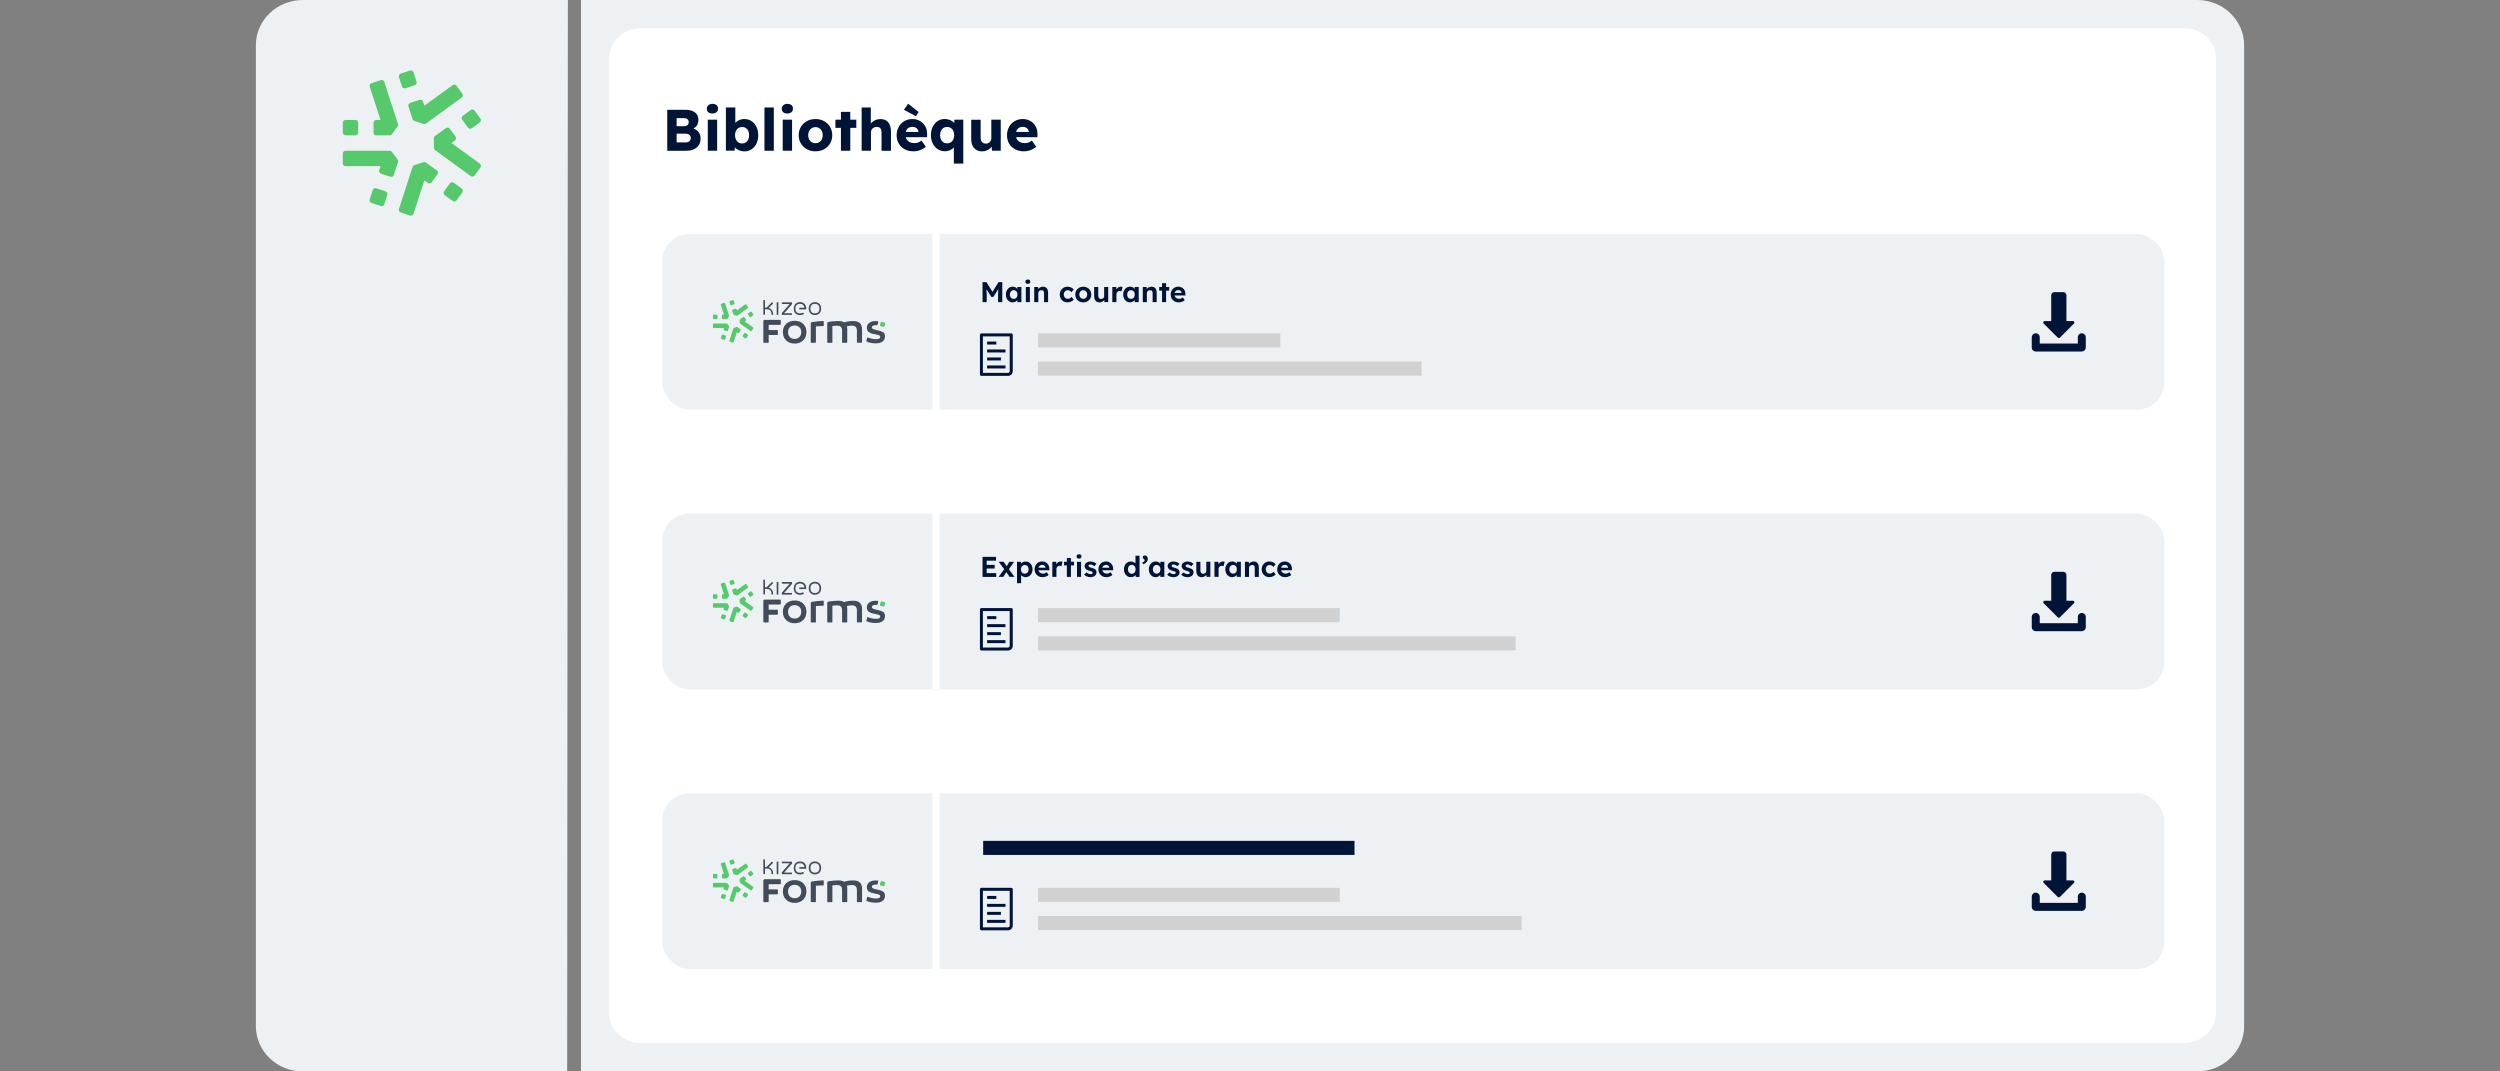 <?xml version="1.0" encoding="UTF-8"?>
<svg id="Calque_1" data-name="Calque 1" xmlns="http://www.w3.org/2000/svg" viewBox="0 0 700 300">
  <rect x="0" y="0" width="700" height="300" fill="#808080" stroke="none"/>
  <defs>
    <style>
      .cls-1 {
        fill: #55c96b;
      }

      .cls-2 {
        fill: #001438;
      }

      .cls-3 {
        fill: #fff;
      }

      .cls-4 {
        fill: #eef1f4;
      }

      .cls-5 {
        fill: #414b5a;
      }

      .cls-6 {
        fill: #d1d1d1;
      }

      .cls-7 {
        fill: none;
        stroke: #fff;
        stroke-miterlimit: 10;
        stroke-width: 2px;
      }
    </style>
  </defs>
  <path class="cls-4" d="M158.81,300h-73.99c-7.31,0-13.18-5.68-13.18-12.7V12.7c0-7.02,5.87-12.7,13.18-12.7h74.18"/>
  <path class="cls-4" d="M162.68,0h452.5c7.31,0,13.18,5.68,13.18,12.7v274.6c0,7.02-5.87,12.7-13.18,12.7H162.68V0Z"/>
  <path class="cls-3" d="M170.57,16.36c0-4.71,3.94-8.47,8.85-8.47h432.2c4.91,0,8.85,3.75,8.85,8.47v267.19c0,4.71-3.94,8.47-8.85,8.47H179.42c-4.91,0-8.85-3.75-8.85-8.47V16.36Z"/>
  <g>
    <path class="cls-1" d="M112.8,20.08h2.75c.43,0,.77.35.77.77v2.76c0,.43-.35.78-.78.78h-2.75c-.43,0-.77-.35-.77-.77v-2.76c0-.43.35-.78.78-.78Z" transform="translate(-1.28 36.43) rotate(-18.03)"/>
    <path class="cls-1" d="M109.12,37.9h-3.77c-.43,0-.77-.35-.77-.77v-2.76c0-.43.35-.77.77-.77h1.2l-3.03-9.34c-.13-.41.09-.84.5-.98l2.62-.85c.41-.13.84.09.97.5l3.82,11.78c.08.24.04.49-.11.69l-1.58,2.18c-.15.2-.38.32-.63.32h0Z"/>
    <path class="cls-1" d="M96.75,33.59h2.76c.43,0,.77.35.77.77v2.76c0,.43-.35.77-.77.77h-2.76c-.43,0-.77-.35-.77-.77v-2.76c0-.43.35-.77.77-.77Z"/>
    <path class="cls-1" d="M109.3,49.49l-2.62-.85c-.41-.13-.63-.57-.5-.98l.37-1.15h-9.8c-.43,0-.77-.35-.77-.77v-2.76c0-.43.35-.77.77-.77h12.36c.25,0,.48.12.63.32l1.58,2.18c.15.2.19.46.11.69l-1.16,3.59c-.13.41-.57.63-.97.5h0Z"/>
    <path class="cls-1" d="M104.61,53.05h2.76c.43,0,.77.35.77.77v2.75c0,.43-.35.78-.78.78h-2.76c-.43,0-.77-.35-.77-.77v-2.75c0-.43.35-.78.78-.78Z" transform="translate(20.78 138.99) rotate(-72.03)"/>
    <path class="cls-1" d="M114.82,60.34l-2.62-.85c-.41-.13-.63-.57-.5-.98l3.82-11.78c.08-.24.26-.42.5-.5l2.56-.83c.23-.08.49-.04.69.11l3.05,2.22c.35.25.42.74.17,1.08l-1.62,2.23c-.25.35-.73.42-1.08.17l-.97-.71-3.03,9.34c-.13.41-.57.63-.97.5h0Z"/>
    <path class="cls-1" d="M124.35,53.57l1.62-2.23c.25-.35.73-.42,1.08-.17l2.23,1.62c.35.25.42.74.17,1.08l-1.62,2.23c-.25.35-.73.42-1.08.17l-2.23-1.62c-.35-.25-.42-.74-.17-1.08Z"/>
    <path class="cls-1" d="M118.58,34.7l-2.56-.83c-.23-.08-.42-.26-.5-.5l-1.16-3.59c-.13-.41.09-.84.5-.98l2.62-.85c.41-.13.84.09.97.5l.37,1.15,7.93-5.77c.35-.25.83-.18,1.08.17l1.62,2.23c.25.35.17.83-.17,1.08l-10,7.28c-.2.15-.46.19-.69.11h0Z"/>
    <path class="cls-1" d="M131.81,49.31l-10-7.28c-.2-.15-.32-.38-.32-.63v-2.69c0-.25.12-.48.32-.63l3.05-2.22c.35-.25.83-.18,1.08.17l1.62,2.23c.25.35.17.83-.17,1.08l-.97.71,7.93,5.77c.35.25.42.74.17,1.08l-1.62,2.23c-.25.35-.73.42-1.08.17h0Z"/>
    <path class="cls-1" d="M129.58,32.42l2.23-1.62c.35-.25.83-.17,1.08.17l1.62,2.23c.25.35.17.83-.17,1.08l-2.23,1.62c-.35.25-.83.17-1.08-.17l-1.62-2.23c-.25-.35-.17-.83.17-1.08Z"/>
  </g>
  <g>
    <path class="cls-2" d="M186.83,42.21v-11.47h5.06c.79,0,1.45.11,2,.34.55.22.96.55,1.24.97.28.42.42.93.42,1.52,0,.66-.16,1.21-.48,1.65-.32.45-.79.75-1.4.9l-.03-.31c.51.11.96.3,1.34.57.38.27.67.61.88,1.01.21.4.31.85.31,1.35,0,.58-.1,1.08-.29,1.52-.2.43-.48.79-.85,1.09s-.81.51-1.3.66c-.5.14-1.05.21-1.65.21h-5.23ZM189.45,35.34h2.05c.28,0,.53-.05.73-.14.2-.09.35-.22.46-.39.1-.17.16-.37.16-.61,0-.35-.12-.62-.36-.83s-.6-.3-1.08-.3h-1.95v2.28ZM189.45,39.88h2.51c.31,0,.57-.05.78-.15.21-.1.38-.24.5-.43.12-.19.18-.42.18-.7,0-.25-.06-.46-.19-.64-.13-.17-.3-.31-.53-.4-.23-.09-.5-.14-.82-.14h-2.42v2.46Z"/>
    <path class="cls-2" d="M199.49,31.79c-.49,0-.88-.12-1.16-.35-.28-.23-.42-.57-.42-1.01,0-.39.14-.72.43-.97.28-.25.67-.38,1.15-.38s.87.12,1.15.35c.27.23.41.56.41.99s-.14.73-.42.98c-.28.25-.66.38-1.14.38ZM198.18,42.21v-8.7h2.62v8.7h-2.62Z"/>
    <path class="cls-2" d="M208.48,42.39c-.39,0-.77-.05-1.13-.16s-.69-.26-.97-.44c-.29-.19-.53-.4-.72-.65-.19-.25-.32-.5-.39-.76l.57-.2-.15,2.01h-2.44v-12.11h2.64v5.5l-.54-.2c.07-.28.19-.55.38-.79.19-.25.42-.46.7-.66.28-.19.6-.34.93-.45.34-.11.69-.16,1.05-.16.75,0,1.42.19,2.01.58.58.39,1.05.92,1.38,1.61.34.68.51,1.46.51,2.33s-.17,1.67-.5,2.35c-.33.68-.79,1.22-1.37,1.61-.58.39-1.23.58-1.97.58ZM207.8,40.17c.39,0,.74-.1,1.03-.29.29-.2.52-.47.68-.81.16-.34.24-.75.24-1.22s-.08-.86-.24-1.21c-.16-.35-.39-.62-.68-.8-.29-.19-.64-.28-1.03-.28s-.75.09-1.05.28c-.29.19-.52.45-.69.8-.16.35-.25.75-.25,1.21s.08.88.25,1.22c.16.34.39.61.69.81.29.2.64.29,1.05.29Z"/>
    <path class="cls-2" d="M214.05,42.21v-12.12h2.62v12.12h-2.62Z"/>
    <path class="cls-2" d="M220.47,31.79c-.49,0-.88-.12-1.16-.35-.28-.23-.42-.57-.42-1.01,0-.39.14-.72.43-.97.28-.25.67-.38,1.15-.38s.87.12,1.15.35c.27.23.41.56.41.99s-.14.73-.42.98c-.28.25-.66.38-1.14.38ZM219.16,42.21v-8.7h2.62v8.7h-2.62Z"/>
    <path class="cls-2" d="M228.34,42.37c-.91,0-1.71-.2-2.42-.59-.7-.39-1.26-.93-1.67-1.6-.41-.68-.61-1.45-.61-2.33s.2-1.65.61-2.33c.41-.68.97-1.21,1.67-1.6.7-.39,1.51-.59,2.42-.59s1.71.2,2.42.59c.7.39,1.26.93,1.66,1.6.4.68.61,1.45.61,2.33s-.2,1.65-.61,2.33c-.4.68-.96,1.21-1.66,1.6s-1.51.59-2.42.59ZM228.34,40.11c.39,0,.74-.1,1.05-.29.31-.2.55-.46.72-.8.17-.34.26-.73.25-1.16.01-.44-.07-.83-.25-1.17-.17-.34-.42-.61-.72-.81-.31-.2-.66-.29-1.05-.29s-.75.1-1.06.29c-.31.2-.55.47-.73.81-.17.34-.26.73-.25,1.17-.01.44.07.82.25,1.16.17.34.42.61.73.8s.66.29,1.06.29Z"/>
    <path class="cls-2" d="M233.92,35.8v-2.29h5.85v2.29h-5.85ZM235.46,42.21v-10.89h2.62v10.89h-2.62Z"/>
    <path class="cls-2" d="M241.26,42.21v-12.12h2.57v5.19l-.52.2c.12-.39.34-.75.65-1.07.31-.32.69-.58,1.12-.78.44-.2.9-.29,1.38-.29.66,0,1.21.13,1.65.4.45.27.79.67,1.02,1.2.23.53.34,1.18.34,1.94v5.34h-2.64v-5.13c0-.35-.05-.64-.15-.87s-.25-.4-.45-.52c-.2-.12-.45-.17-.75-.16-.23,0-.44.04-.64.11s-.37.17-.51.31c-.14.14-.25.29-.34.47-.08.17-.12.37-.12.57v5.21h-2.62Z"/>
    <path class="cls-2" d="M255.81,42.37c-.96,0-1.8-.19-2.51-.58-.71-.39-1.26-.92-1.65-1.59-.39-.67-.59-1.44-.59-2.3,0-.67.11-1.28.33-1.83.22-.56.52-1.04.92-1.45s.86-.73,1.4-.95c.54-.22,1.13-.34,1.78-.34s1.17.11,1.68.33c.51.22.95.52,1.32.92.37.39.66.86.85,1.39.2.54.28,1.12.26,1.75l-.02.7h-6.93l-.38-1.47h5.18l-.28.31v-.33c-.02-.27-.11-.52-.25-.73-.15-.21-.34-.38-.58-.5s-.51-.18-.82-.18c-.43,0-.79.08-1.09.25-.3.17-.53.42-.68.74-.15.32-.23.72-.23,1.19s.1.9.3,1.25c.2.35.5.63.88.83.39.2.85.29,1.38.29.37,0,.7-.05.99-.16.29-.11.6-.29.94-.56l1.23,1.74c-.34.29-.7.54-1.08.72-.38.19-.77.33-1.17.42-.4.09-.79.14-1.19.14ZM256.45,32.54l-3.36-1.8,1.2-1.7,2.93,2.33-.77,1.18Z"/>
    <path class="cls-2" d="M267.08,45.81v-5.7l.57.13c-.04.27-.16.54-.34.79-.19.26-.42.48-.7.68s-.59.35-.94.47c-.35.11-.71.17-1.08.17-.76,0-1.44-.19-2.03-.58-.59-.39-1.05-.92-1.39-1.6-.34-.68-.51-1.45-.51-2.33s.17-1.67.5-2.34c.33-.68.79-1.21,1.38-1.6.58-.39,1.24-.58,1.97-.58.41,0,.81.06,1.18.18.37.12.7.28,1,.48.29.2.53.42.72.68s.29.53.31.81l-.59.1.1-2.06h2.49v12.3h-2.64ZM265.18,40.14c.4,0,.75-.09,1.05-.28s.52-.45.69-.79c.16-.34.25-.75.25-1.22s-.08-.88-.25-1.22c-.16-.34-.39-.61-.69-.8-.29-.19-.64-.29-1.05-.29s-.74.1-1.03.29c-.29.19-.52.46-.68.81-.16.35-.24.75-.24,1.21s.08.88.24,1.22c.16.34.39.61.68.79.29.19.64.28,1.03.28Z"/>
    <path class="cls-2" d="M275.01,42.39c-.64,0-1.19-.14-1.65-.42-.45-.28-.8-.68-1.05-1.2-.25-.52-.37-1.15-.37-1.88v-5.37h2.64v5.01c0,.35.05.65.16.9.11.25.27.45.49.58.22.14.48.2.79.2.23,0,.44-.04.63-.11.19-.08.35-.18.49-.32.14-.14.24-.29.32-.48.08-.18.11-.38.11-.6v-5.19h2.64v8.7h-2.47l-.11-1.79.49-.2c-.13.42-.35.78-.66,1.11-.31.32-.67.58-1.1.77-.43.19-.88.29-1.36.29Z"/>
    <path class="cls-2" d="M286.71,42.37c-.96,0-1.8-.19-2.51-.58-.71-.39-1.26-.92-1.65-1.59-.39-.67-.59-1.44-.59-2.3,0-.67.11-1.28.33-1.83.22-.56.52-1.04.92-1.45s.86-.73,1.4-.95c.54-.22,1.13-.34,1.78-.34s1.17.11,1.68.33c.51.22.95.52,1.32.92.37.39.66.86.85,1.39.2.54.28,1.12.26,1.75l-.02.7h-6.93l-.38-1.47h5.18l-.28.31v-.33c-.02-.27-.11-.52-.25-.73-.15-.21-.34-.38-.58-.5s-.51-.18-.82-.18c-.43,0-.79.08-1.09.25-.3.17-.53.42-.68.74-.15.32-.23.72-.23,1.19s.1.9.3,1.25c.2.35.5.63.88.83.39.2.85.29,1.38.29.37,0,.7-.05.99-.16.29-.11.6-.29.94-.56l1.23,1.74c-.34.29-.7.54-1.08.72-.38.19-.77.33-1.17.42-.4.09-.79.14-1.19.14Z"/>
  </g>
  <rect class="cls-4" x="185.39" y="65.51" width="420.62" height="49.21" rx="7.67" ry="7.67"/>
  <rect class="cls-4" x="185.39" y="143.82" width="420.62" height="49.21" rx="7.67" ry="7.67"/>
  <rect class="cls-4" x="185.39" y="222.12" width="420.62" height="49.21" rx="7.67" ry="7.67"/>
  <g>
    <g>
      <g>
        <path class="cls-5" d="M226.93,166.05c.31.31.74.47,1.25.47,1.06,0,1.74-.71,1.74-1.81,0-1.1-.68-1.81-1.74-1.81-.51,0-.94.16-1.25.47-.32.32-.49.79-.49,1.34,0,.55.17,1.02.49,1.34ZM228.18,163.37c1.15,0,1.27.94,1.27,1.34,0,.4-.12,1.34-1.27,1.34h0c-1.15,0-1.27-.94-1.27-1.34s.12-1.34,1.27-1.34Z"/>
        <path class="cls-5" d="M216.02,166.1v.29s.04.08.08.08h.3s.08-.04.08-.08v-.19c0-.73-.45-1.38-1.14-1.64l-.1-.04,1.21-1.21s.03-.09,0-.12l-.22-.22s-.09-.03-.12,0l-1.42,1.42s-.08.05-.12.05h-.37v-2.04s-.04-.08-.08-.08h-.3s-.08.04-.08.08v3.97s.04.08.08.08h.3s.08-.04.08-.08v-1.46h.65c.64,0,1.16.52,1.16,1.16Z"/>
        <rect class="cls-5" x="217.47" y="162.95" width=".47" height="3.53" rx=".08" ry=".08"/>
        <path class="cls-5" d="M219.07,166.48h2.61s.08-.04.08-.08v-.3s-.04-.08-.08-.08h-2.13s2.18-2.5,2.18-2.5c.02-.03.04-.06.04-.1v-.29c0-.1-.08-.17-.17-.17h-2.61s-.08.04-.08.08v.3s.04.08.08.08h2.13s-2.18,2.5-2.18,2.5c-.02.03-.04.06-.04.1v.29c0,.1.08.17.17.17Z"/>
        <path class="cls-5" d="M225.58,164.95c.09,0,.17-.08.17-.17,0-.55-.15-1.04-.45-1.37-.31-.33-.76-.51-1.29-.51-1.06,0-1.74.71-1.74,1.81,0,.07,0,.14,0,.21,0,.01,0,.02,0,.03,0,0,0,.02,0,.03,0,.05.01.1.02.14,0,.01,0,.03,0,.04,0,0,0,.02,0,.03v.02s.02.06.03.09c0,.01,0,.03.01.04l.02.05s.02.06.03.08c0,.01.01.03.02.04l.02.05s.02.05.03.08c0,.01.01.03.02.04l.02.04s.03.05.04.07c0,.01.02.02.03.04l.02.04s.03.04.05.06c0,.01.02.02.03.04l.03.03s.03.03.04.05l.02.02c.31.31.74.47,1.25.47.42,0,.79-.11,1.08-.33.04-.03.05-.09.01-.13l-.22-.22s-.07-.03-.11-.01c-.2.14-.46.21-.77.21h0c-1.15,0-1.27-.94-1.27-1.34s.12-1.34,1.27-1.34c.93,0,1.18.64,1.24,1.02v.08s-1.35,0-1.35,0c-.05,0-.08.04-.08.08v.3s.04.08.08.08h1.67Z"/>
      </g>
      <g>
        <path class="cls-5" d="M215.23,170.73h2.42c.09,0,.16.07.16.16v1.07c0,.09-.07.16-.16.16h-2.42v2.02c0,.09-.07.16-.16.16h-1.18c-.09,0-.16-.07-.16-.16v-5.88c0-.21.17-.38.38-.38h4.35c.09,0,.16.07.16.16v1.07c0,.09-.07.16-.16.16h-3.23v1.48Z"/>
        <path class="cls-5" d="M222.51,168.13c.98,0,1.78.29,2.38.87.61.58.91,1.35.91,2.29s-.3,1.74-.91,2.33c-.61.59-1.4.89-2.38.89s-1.79-.3-2.39-.89c-.61-.59-.91-1.37-.91-2.33s.3-1.71.91-2.29c.61-.58,1.4-.87,2.39-.87ZM222.51,173.2c.55,0,.99-.17,1.33-.52.34-.35.51-.81.51-1.38s-.17-1.01-.51-1.35c-.34-.34-.78-.51-1.33-.51s-1.01.17-1.35.51c-.34.34-.51.79-.51,1.35s.17,1.04.51,1.38c.34.35.79.52,1.35.52Z"/>
        <path class="cls-5" d="M230.65,168.36v1.09c0,.09-.07.16-.16.16-.73,0-1.41.03-2.04.09v4.43c0,.09-.07.16-.16.16h-1.12c-.09,0-.16-.07-.16-.16v-5.25c0-.19.13-.34.32-.38,1.14-.19,2.19-.29,3.15-.31.09,0,.16.07.16.16Z"/>
        <path class="cls-5" d="M238.88,168.2c1.66,0,2.49.77,2.49,2.29v3.63c0,.09-.07.16-.16.16h-1.12c-.09,0-.16-.07-.16-.16v-3.22c0-.93-.46-1.4-1.37-1.4-.52,0-1,.06-1.43.19.07.24.1.5.1.79v3.65c0,.09-.07.16-.16.16h-1.13c-.09,0-.16-.07-.16-.16v-3.25c0-.47-.11-.82-.34-1.04-.22-.22-.57-.33-1.04-.33s-.9.03-1.33.09v4.53c0,.09-.07.16-.16.16h-1.12c-.09,0-.16-.07-.16-.16v-5.3c0-.19.13-.34.32-.38.26-.05.61-.09,1.04-.14.63-.07,1.2-.11,1.73-.11.7,0,1.25.13,1.65.39.7-.26,1.53-.39,2.51-.39Z"/>
        <rect class="cls-1" x="246.49" y="168.47" width="1.27" height="1.27" rx=".25" ry=".25" transform="translate(47.85 -54.4) rotate(13.9)"/>
        <path class="cls-5" d="M247.31,171.38c-.33-.24-.87-.44-1.63-.6-.07-.02-.16-.04-.29-.06-.85-.16-1.27-.39-1.27-.7,0-.43.34-.65,1.02-.65.09,0,.18,0,.28.01.15.01.3-.09.33-.24l.16-.64c.03-.13-.06-.26-.2-.27-.16-.01-.33-.02-.5-.02-.77,0-1.38.17-1.83.51-.45.34-.67.8-.67,1.39,0,.49.16.87.49,1.13.32.27.83.47,1.52.6.07.02.16.04.29.06.12.02.22.04.29.06.07.02.16.04.26.06.1.02.19.04.25.06.06.02.14.05.22.07.08.03.15.06.19.09.05.03.09.07.13.11.04.04.07.09.09.14.02.05.03.11.03.17,0,.41-.4.61-1.21.61-.68,0-1.44-.15-2.25-.46-.09-.03-.19.02-.21.11l-.21.87c-.02.08.02.16.1.19.82.31,1.65.47,2.5.47.8,0,1.43-.16,1.9-.49.47-.32.7-.81.7-1.46,0-.52-.16-.91-.49-1.15Z"/>
      </g>
    </g>
    <g>
      <rect class="cls-1" x="204.33" y="162.44" width="1.26" height="1.26" rx=".23" ry=".23" transform="translate(-40.36 71.32) rotate(-18)"/>
      <path class="cls-1" d="M203.47,167.66h-1.11c-.13,0-.23-.1-.23-.23v-.81c0-.13.1-.23.23-.23h.35s-.89-2.73-.89-2.73c-.04-.12.03-.25.15-.29l.77-.25c.12-.04.25.03.29.15l1.12,3.45c.02.07.01.14-.03.2l-.46.64c-.04.06-.11.09-.18.09Z"/>
      <rect class="cls-1" x="199.62" y="166.4" width="1.26" height="1.26" rx=".23" ry=".23"/>
      <path class="cls-1" d="M203.53,171.05l-.77-.25c-.12-.04-.18-.17-.15-.29l.11-.34h-2.87c-.13,0-.23-.1-.23-.23v-.81c0-.13.1-.23.23-.23h3.63c.07,0,.14.03.18.09l.46.64c.04.06.05.13.03.2l-.34,1.05c-.04.12-.17.18-.29.15Z"/>
      <rect class="cls-1" x="201.93" y="172.09" width="1.26" height="1.26" rx=".23" ry=".23" transform="translate(-24.31 311.99) rotate(-72)"/>
      <path class="cls-1" d="M205.15,174.23l-.77-.25c-.12-.04-.18-.17-.15-.29l1.12-3.45c.02-.07.08-.12.15-.15l.75-.24c.07-.02.14-.01.2.03l.89.65c.1.07.12.22.05.32l-.47.65c-.07.1-.22.12-.32.05l-.29-.21-.89,2.73c-.04.12-.17.18-.29.15Z"/>
      <rect class="cls-1" x="208.06" y="171.66" width="1.26" height="1.26" rx=".23" ry=".23" transform="translate(-53.36 239.85) rotate(-54)"/>
      <path class="cls-1" d="M206.25,166.72l-.75-.24c-.07-.02-.12-.08-.15-.15l-.34-1.05c-.04-.12.03-.25.15-.29l.77-.25c.12-.04.25.03.29.15l.11.34,2.33-1.69c.1-.07.24-.05.32.05l.47.65c.07.1.05.24-.05.32l-2.93,2.13c-.06.04-.13.05-.2.03Z"/>
      <path class="cls-1" d="M210.13,171l-2.93-2.13c-.06-.04-.09-.11-.09-.18v-.79c0-.07.03-.14.09-.18l.89-.65c.1-.07.24-.05.32.05l.47.65c.07.1.05.24-.05.32l-.29.21,2.33,1.69c.1.07.12.22.05.32l-.47.65c-.07.1-.22.12-.32.05Z"/>
      <rect class="cls-1" x="209.54" y="165.7" width="1.26" height="1.26" rx=".23" ry=".23" transform="translate(-57.62 155.3) rotate(-36)"/>
    </g>
  </g>
  <g>
    <g>
      <g>
        <path class="cls-5" d="M226.93,87.75c.31.31.74.47,1.25.47,1.06,0,1.74-.71,1.74-1.81,0-1.1-.68-1.81-1.74-1.81-.51,0-.94.16-1.25.47-.32.32-.49.79-.49,1.34,0,.55.17,1.02.49,1.34ZM228.18,85.07c1.15,0,1.27.94,1.27,1.34,0,.4-.12,1.34-1.27,1.34h0c-1.15,0-1.27-.94-1.27-1.34s.12-1.34,1.27-1.34Z"/>
        <path class="cls-5" d="M216.02,87.79v.29s.04.08.08.08h.3s.08-.04.08-.08v-.19c0-.73-.45-1.38-1.14-1.64l-.1-.04,1.21-1.21s.03-.09,0-.12l-.22-.22s-.09-.03-.12,0l-1.42,1.42s-.08.05-.12.05h-.37v-2.04s-.04-.08-.08-.08h-.3s-.08.04-.08.08v3.97s.04.08.08.08h.3s.08-.04.08-.08v-1.46h.65c.64,0,1.16.52,1.16,1.16Z"/>
        <rect class="cls-5" x="217.47" y="84.64" width=".47" height="3.53" rx=".08" ry=".08"/>
        <path class="cls-5" d="M219.07,88.17h2.61s.08-.04.08-.08v-.3s-.04-.08-.08-.08h-2.13s2.18-2.5,2.18-2.5c.02-.03.04-.06.04-.1v-.29c0-.1-.08-.17-.17-.17h-2.61s-.08.04-.08.08v.3s.04.08.08.08h2.13s-2.18,2.5-2.18,2.5c-.02.03-.04.06-.04.1v.29c0,.1.08.17.17.17Z"/>
        <path class="cls-5" d="M225.58,86.64c.09,0,.17-.08.17-.17,0-.55-.15-1.04-.45-1.37-.31-.33-.76-.51-1.29-.51-1.06,0-1.74.71-1.74,1.81,0,.07,0,.14,0,.21,0,.01,0,.02,0,.03,0,0,0,.02,0,.03,0,.05.01.1.02.14,0,.01,0,.03,0,.04,0,0,0,.02,0,.03v.02s.02.06.03.09c0,.01,0,.03.01.04l.02.05s.02.06.03.08c0,.01.01.03.02.04l.02.05s.02.05.03.08c0,.01.01.03.02.04l.02.04s.03.05.04.07c0,.01.02.02.03.04l.02.04s.03.04.05.06c0,.01.02.02.03.04l.03.03s.03.03.04.05l.02.02c.31.31.74.47,1.25.47.42,0,.79-.11,1.08-.33.04-.03.05-.09.01-.13l-.22-.22s-.07-.03-.11-.01c-.2.14-.46.21-.77.21h0c-1.15,0-1.27-.94-1.27-1.34s.12-1.34,1.27-1.34c.93,0,1.18.64,1.24,1.02v.08s-1.35,0-1.35,0c-.05,0-.08.04-.08.08v.3s.04.08.08.08h1.67Z"/>
      </g>
      <g>
        <path class="cls-5" d="M215.23,92.42h2.42c.09,0,.16.07.16.16v1.07c0,.09-.07.16-.16.16h-2.42v2.02c0,.09-.07.16-.16.16h-1.18c-.09,0-.16-.07-.16-.16v-5.88c0-.21.17-.38.38-.38h4.35c.09,0,.16.07.16.16v1.07c0,.09-.07.16-.16.16h-3.23v1.48Z"/>
        <path class="cls-5" d="M222.51,89.82c.98,0,1.78.29,2.38.87.61.58.91,1.35.91,2.29s-.3,1.74-.91,2.33c-.61.59-1.4.89-2.38.89s-1.79-.3-2.39-.89c-.61-.59-.91-1.37-.91-2.33s.3-1.71.91-2.29c.61-.58,1.4-.87,2.39-.87ZM222.51,94.9c.55,0,.99-.17,1.33-.52.34-.35.51-.81.51-1.38s-.17-1.01-.51-1.35c-.34-.34-.78-.51-1.33-.51s-1.01.17-1.35.51c-.34.34-.51.79-.51,1.35s.17,1.04.51,1.38c.34.35.79.52,1.35.52Z"/>
        <path class="cls-5" d="M230.65,90.05v1.09c0,.09-.07.16-.16.16-.73,0-1.41.03-2.04.09v4.43c0,.09-.07.16-.16.16h-1.12c-.09,0-.16-.07-.16-.16v-5.25c0-.19.13-.34.32-.38,1.14-.19,2.19-.29,3.15-.31.09,0,.16.07.16.16Z"/>
        <path class="cls-5" d="M238.88,89.89c1.66,0,2.49.77,2.49,2.29v3.63c0,.09-.07.16-.16.16h-1.12c-.09,0-.16-.07-.16-.16v-3.22c0-.93-.46-1.4-1.37-1.4-.52,0-1,.06-1.43.19.07.24.1.5.1.79v3.65c0,.09-.07.16-.16.16h-1.13c-.09,0-.16-.07-.16-.16v-3.25c0-.47-.11-.82-.34-1.04-.22-.22-.57-.33-1.04-.33s-.9.03-1.33.09v4.53c0,.09-.07.16-.16.16h-1.12c-.09,0-.16-.07-.16-.16v-5.3c0-.19.13-.34.32-.38.26-.05.61-.09,1.04-.14.63-.07,1.2-.11,1.73-.11.7,0,1.25.13,1.65.39.7-.26,1.53-.39,2.51-.39Z"/>
        <rect class="cls-1" x="246.49" y="90.17" width="1.27" height="1.27" rx=".25" ry=".25" transform="translate(29.04 -56.69) rotate(13.9)"/>
        <path class="cls-5" d="M247.31,93.07c-.33-.24-.87-.44-1.63-.6-.07-.02-.16-.04-.29-.06-.85-.16-1.27-.39-1.27-.7,0-.43.34-.65,1.02-.65.09,0,.18,0,.28.01.15.01.3-.09.33-.24l.16-.64c.03-.13-.06-.26-.2-.27-.16-.01-.33-.02-.5-.02-.77,0-1.38.17-1.83.51-.45.34-.67.8-.67,1.39,0,.49.16.87.49,1.13.32.27.83.47,1.52.6.07.02.16.04.29.06.12.02.22.04.29.06.07.02.16.04.26.06.1.02.19.04.25.06.06.02.14.05.22.07.08.03.15.06.19.09.05.03.09.07.13.11.04.04.07.09.09.14.02.05.03.11.03.17,0,.41-.4.61-1.21.61-.68,0-1.44-.15-2.25-.46-.09-.03-.19.02-.21.11l-.21.87c-.02.08.02.16.1.19.82.31,1.65.47,2.5.47.8,0,1.43-.16,1.9-.49.47-.32.7-.81.7-1.46,0-.52-.16-.91-.49-1.15Z"/>
      </g>
    </g>
    <g>
      <rect class="cls-1" x="204.33" y="84.13" width="1.26" height="1.26" rx=".23" ry=".23" transform="translate(-16.16 67.48) rotate(-18)"/>
      <path class="cls-1" d="M203.47,89.35h-1.11c-.13,0-.23-.1-.23-.23v-.81c0-.13.1-.23.23-.23h.35s-.89-2.73-.89-2.73c-.04-.12.03-.25.15-.29l.77-.25c.12-.04.25.03.29.15l1.12,3.45c.02.07.01.14-.03.2l-.46.64c-.04.06-.11.09-.18.09Z"/>
      <rect class="cls-1" x="199.62" y="88.09" width="1.26" height="1.26" rx=".23" ry=".23"/>
      <path class="cls-1" d="M203.53,92.74l-.77-.25c-.12-.04-.18-.17-.15-.29l.11-.34h-2.87c-.13,0-.23-.1-.23-.23v-.81c0-.13.1-.23.23-.23h3.63c.07,0,.14.03.18.09l.46.64c.04.06.05.13.03.2l-.34,1.05c-.04.12-.17.18-.29.15Z"/>
      <rect class="cls-1" x="201.93" y="93.79" width="1.26" height="1.26" rx=".23" ry=".23" transform="translate(50.17 257.88) rotate(-72)"/>
      <path class="cls-1" d="M205.15,95.92l-.77-.25c-.12-.04-.18-.17-.15-.29l1.12-3.45c.02-.07.08-.12.15-.15l.75-.24c.07-.02.14-.01.2.03l.89.65c.1.07.12.22.05.32l-.47.65c-.07.1-.22.12-.32.05l-.29-.21-.89,2.73c-.04.12-.17.18-.29.15Z"/>
      <rect class="cls-1" x="208.06" y="93.35" width="1.26" height="1.26" rx=".23" ry=".23" transform="translate(9.99 207.58) rotate(-54)"/>
      <path class="cls-1" d="M206.25,88.41l-.75-.24c-.07-.02-.12-.08-.15-.15l-.34-1.05c-.04-.12.03-.25.15-.29l.77-.25c.12-.04.25.03.29.15l.11.34,2.33-1.69c.1-.07.24-.05.32.05l.47.65c.07.1.05.24-.05.32l-2.93,2.13c-.06.04-.13.05-.2.03Z"/>
      <path class="cls-1" d="M210.13,92.69l-2.93-2.13c-.06-.04-.09-.11-.09-.18v-.79c0-.07.03-.14.09-.18l.89-.65c.1-.07.24-.05.32.05l.47.65c.07.1.05.24-.05.32l-.29.21,2.33,1.69c.1.07.12.22.05.32l-.47.65c-.07.1-.22.12-.32.05Z"/>
      <rect class="cls-1" x="209.54" y="87.39" width="1.26" height="1.26" rx=".23" ry=".23" transform="translate(-11.6 140.34) rotate(-36)"/>
    </g>
  </g>
  <g>
    <g>
      <g>
        <path class="cls-5" d="M226.93,244.36c.31.31.74.47,1.25.47,1.06,0,1.74-.71,1.74-1.81,0-1.1-.68-1.81-1.74-1.81-.51,0-.94.16-1.25.47-.32.32-.49.79-.49,1.34,0,.55.17,1.02.49,1.34ZM228.18,241.68c1.15,0,1.27.94,1.27,1.34,0,.4-.12,1.34-1.27,1.34h0c-1.15,0-1.27-.94-1.27-1.34s.12-1.34,1.27-1.34Z"/>
        <path class="cls-5" d="M216.02,244.4v.29s.04.08.08.08h.3s.08-.04.08-.08v-.19c0-.73-.45-1.38-1.14-1.64l-.1-.04,1.21-1.21s.03-.09,0-.12l-.22-.22s-.09-.03-.12,0l-1.42,1.42s-.08.05-.12.05h-.37v-2.04s-.04-.08-.08-.08h-.3s-.08.04-.08.08v3.97s.04.08.08.08h.3s.08-.04.08-.08v-1.46h.65c.64,0,1.16.52,1.16,1.16Z"/>
        <rect class="cls-5" x="217.47" y="241.25" width=".47" height="3.53" rx=".08" ry=".08"/>
        <path class="cls-5" d="M219.07,244.78h2.61s.08-.04.08-.08v-.3s-.04-.08-.08-.08h-2.13s2.18-2.5,2.18-2.5c.02-.03.04-.06.04-.1v-.29c0-.1-.08-.17-.17-.17h-2.61s-.08.04-.08.08v.3s.04.08.08.08h2.13s-2.18,2.5-2.18,2.5c-.02.03-.04.06-.04.1v.29c0,.1.08.17.17.17Z"/>
        <path class="cls-5" d="M225.58,243.26c.09,0,.17-.08.17-.17,0-.55-.15-1.04-.45-1.37-.31-.33-.76-.51-1.29-.51-1.06,0-1.74.71-1.74,1.81,0,.07,0,.14,0,.21,0,.01,0,.02,0,.03,0,0,0,.02,0,.03,0,.05.01.1.02.14,0,.01,0,.03,0,.04,0,0,0,.02,0,.03v.02s.02.06.03.09c0,.01,0,.03.01.04l.02.05s.02.06.03.08c0,.01.01.03.02.04l.02.05s.02.05.03.08c0,.01.01.03.02.04l.02.04s.03.05.04.07c0,.01.02.02.03.04l.02.04s.03.04.05.06c0,.01.02.02.03.04l.03.03s.03.03.04.05l.02.02c.31.31.74.47,1.25.47.42,0,.79-.11,1.08-.33.04-.03.05-.09.01-.13l-.22-.22s-.07-.03-.11-.01c-.2.14-.46.21-.77.21h0c-1.15,0-1.27-.94-1.27-1.34s.12-1.34,1.27-1.34c.93,0,1.18.64,1.24,1.02v.08s-1.35,0-1.35,0c-.05,0-.08.04-.08.08v.3s.04.08.08.08h1.67Z"/>
      </g>
      <g>
        <path class="cls-5" d="M215.23,249.03h2.42c.09,0,.16.07.16.16v1.07c0,.09-.07.16-.16.16h-2.42v2.02c0,.09-.07.16-.16.16h-1.18c-.09,0-.16-.07-.16-.16v-5.88c0-.21.17-.38.38-.38h4.35c.09,0,.16.07.16.16v1.07c0,.09-.07.16-.16.16h-3.23v1.48Z"/>
        <path class="cls-5" d="M222.51,246.43c.98,0,1.78.29,2.38.87.61.58.91,1.35.91,2.29s-.3,1.74-.91,2.33c-.61.59-1.4.89-2.38.89s-1.79-.3-2.39-.89c-.61-.59-.91-1.37-.91-2.33s.3-1.71.91-2.29c.61-.58,1.4-.87,2.39-.87ZM222.51,251.51c.55,0,.99-.17,1.33-.52.34-.35.51-.81.51-1.38s-.17-1.01-.51-1.35c-.34-.34-.78-.51-1.33-.51s-1.01.17-1.35.51c-.34.34-.51.79-.51,1.35s.17,1.04.51,1.38c.34.35.79.52,1.35.52Z"/>
        <path class="cls-5" d="M230.65,246.67v1.09c0,.09-.07.16-.16.16-.73,0-1.41.03-2.04.09v4.43c0,.09-.07.16-.16.16h-1.12c-.09,0-.16-.07-.16-.16v-5.25c0-.19.13-.34.32-.38,1.14-.19,2.19-.29,3.15-.31.09,0,.16.07.16.16Z"/>
        <path class="cls-5" d="M238.88,246.51c1.66,0,2.49.77,2.49,2.29v3.63c0,.09-.07.16-.16.16h-1.12c-.09,0-.16-.07-.16-.16v-3.22c0-.93-.46-1.4-1.37-1.4-.52,0-1,.06-1.43.19.07.24.1.5.1.79v3.65c0,.09-.07.16-.16.16h-1.13c-.09,0-.16-.07-.16-.16v-3.25c0-.47-.11-.82-.34-1.04-.22-.22-.57-.33-1.04-.33s-.9.03-1.33.09v4.53c0,.09-.07.16-.16.16h-1.12c-.09,0-.16-.07-.16-.16v-5.3c0-.19.13-.34.32-.38.26-.05.61-.09,1.04-.14.63-.07,1.2-.11,1.73-.11.7,0,1.25.13,1.65.39.7-.26,1.53-.39,2.51-.39Z"/>
        <rect class="cls-1" x="246.49" y="246.78" width="1.27" height="1.27" rx=".25" ry=".25" transform="translate(66.65 -52.11) rotate(13.9)"/>
        <path class="cls-5" d="M247.31,249.69c-.33-.24-.87-.44-1.63-.6-.07-.02-.16-.04-.29-.06-.85-.16-1.27-.39-1.27-.7,0-.43.34-.65,1.02-.65.09,0,.18,0,.28.01.15.01.3-.09.33-.24l.16-.64c.03-.13-.06-.26-.2-.27-.16-.01-.33-.02-.5-.02-.77,0-1.38.17-1.83.51-.45.34-.67.8-.67,1.39,0,.49.16.87.49,1.13.32.27.83.47,1.52.6.07.02.16.04.29.06.12.02.22.04.29.06.07.02.16.04.26.06.1.02.19.04.25.06.06.02.14.05.22.07.08.03.15.06.19.09.05.03.09.07.13.11.04.04.07.09.09.14.02.05.03.11.03.17,0,.41-.4.61-1.21.61-.68,0-1.44-.15-2.25-.46-.09-.03-.19.02-.21.11l-.21.87c-.02.08.02.16.1.19.82.31,1.65.47,2.5.47.8,0,1.43-.16,1.9-.49.47-.32.7-.81.7-1.46,0-.52-.16-.91-.49-1.15Z"/>
      </g>
    </g>
    <g>
      <rect class="cls-1" x="204.33" y="240.75" width="1.26" height="1.26" rx=".23" ry=".23" transform="translate(-64.56 75.15) rotate(-18)"/>
      <path class="cls-1" d="M203.47,245.96h-1.11c-.13,0-.23-.1-.23-.23v-.81c0-.13.1-.23.23-.23h.35s-.89-2.73-.89-2.73c-.04-.12.03-.25.15-.29l.77-.25c.12-.04.25.03.29.15l1.12,3.45c.02.07.01.14-.03.2l-.46.64c-.04.06-.11.09-.18.09Z"/>
      <rect class="cls-1" x="199.62" y="244.7" width="1.26" height="1.26" rx=".23" ry=".23"/>
      <path class="cls-1" d="M203.53,249.36l-.77-.25c-.12-.04-.18-.17-.15-.29l.11-.34h-2.87c-.13,0-.23-.1-.23-.23v-.81c0-.13.1-.23.23-.23h3.63c.07,0,.14.03.18.09l.46.64c.04.06.05.13.03.2l-.34,1.05c-.04.12-.17.18-.29.15Z"/>
      <rect class="cls-1" x="201.93" y="250.4" width="1.26" height="1.26" rx=".23" ry=".23" transform="translate(-98.78 366.1) rotate(-72)"/>
      <path class="cls-1" d="M205.15,252.54l-.77-.25c-.12-.04-.18-.17-.15-.29l1.12-3.45c.02-.07.08-.12.15-.15l.75-.24c.07-.02.14-.01.2.03l.89.65c.1.07.12.22.05.32l-.47.65c-.07.1-.22.12-.32.05l-.29-.21-.89,2.73c-.04.12-.17.18-.29.15Z"/>
      <rect class="cls-1" x="208.06" y="249.97" width="1.26" height="1.26" rx=".23" ry=".23" transform="translate(-116.71 272.13) rotate(-54)"/>
      <path class="cls-1" d="M206.25,245.03l-.75-.24c-.07-.02-.12-.08-.15-.15l-.34-1.05c-.04-.12.03-.25.15-.29l.77-.25c.12-.04.25.03.29.15l.11.34,2.33-1.69c.1-.07.24-.05.32.05l.47.65c.07.1.05.24-.05.32l-2.93,2.13c-.06.04-.13.05-.2.03Z"/>
      <path class="cls-1" d="M210.13,249.3l-2.93-2.13c-.06-.04-.09-.11-.09-.18v-.79c0-.07.03-.14.09-.18l.89-.65c.1-.07.24-.05.32.05l.47.65c.07.1.05.24-.05.32l-.29.21,2.33,1.69c.1.07.12.22.05.32l-.47.65c-.07.1-.22.12-.32.05Z"/>
      <rect class="cls-1" x="209.54" y="244" width="1.26" height="1.26" rx=".23" ry=".23" transform="translate(-103.65 170.25) rotate(-36)"/>
    </g>
  </g>
  <line class="cls-7" x1="262.08" y1="65.51" x2="262.08" y2="114.72"/>
  <line class="cls-7" x1="262.08" y1="143.82" x2="262.08" y2="193.03"/>
  <line class="cls-7" x1="262.08" y1="222.12" x2="262.08" y2="271.34"/>
  <g>
    <path class="cls-2" d="M582.91,249.94c-.62,0-1.12.5-1.12,1.12v1.74h-10.66v-1.74c0-.62-.5-1.12-1.12-1.12s-1.12.5-1.12,1.12v2.86c0,.62.5,1.12,1.12,1.12h12.89c.62,0,1.12-.5,1.12-1.12v-2.86c0-.62-.5-1.12-1.12-1.12Z"/>
    <path class="cls-2" d="M576.13,251.12c.19.19.49.19.67,0l3.92-3.92c.11-.11.15-.29.09-.44-.06-.15-.21-.25-.37-.25h-1.84v-7.23c0-.48-.39-.87-.87-.87h-2.52c-.48,0-.87.39-.87.87v7.23h-1.84c-.16,0-.31.1-.37.25-.06.15-.03.32.09.44l3.92,3.92Z"/>
  </g>
  <g>
    <path class="cls-2" d="M582.91,171.63c-.62,0-1.12.5-1.12,1.12v1.74h-10.66v-1.74c0-.62-.5-1.12-1.12-1.12s-1.12.5-1.12,1.12v2.86c0,.62.5,1.12,1.12,1.12h12.89c.62,0,1.12-.5,1.12-1.12v-2.86c0-.62-.5-1.12-1.12-1.12Z"/>
    <path class="cls-2" d="M576.13,172.82c.19.19.49.19.67,0l3.92-3.92c.11-.11.15-.29.09-.44-.06-.15-.21-.25-.37-.25h-1.84v-7.23c0-.48-.39-.87-.87-.87h-2.52c-.48,0-.87.39-.87.87v7.23h-1.84c-.16,0-.31.1-.37.25-.06.15-.03.32.09.44l3.92,3.92Z"/>
  </g>
  <g>
    <path class="cls-2" d="M582.91,93.32c-.62,0-1.12.5-1.12,1.12v1.74h-10.66v-1.74c0-.62-.5-1.12-1.12-1.12s-1.12.5-1.12,1.12v2.86c0,.62.5,1.12,1.12,1.12h12.89c.62,0,1.12-.5,1.12-1.12v-2.86c0-.62-.5-1.12-1.12-1.12Z"/>
    <path class="cls-2" d="M576.13,94.51c.19.19.49.19.67,0l3.92-3.92c.11-.11.15-.29.09-.44-.06-.15-.21-.25-.37-.25h-1.84v-7.23c0-.48-.39-.87-.87-.87h-2.52c-.48,0-.87.39-.87.87v7.23h-1.84c-.16,0-.31.1-.37.25-.06.15-.03.32.09.44l3.92,3.92Z"/>
  </g>
  <g>
    <path class="cls-2" d="M275.11,84.59v-5.6h1.1l2.04,3.32h-.72s2.06-3.32,2.06-3.32h1.05v5.6h-1.18v-1.92c0-.48.01-.91.04-1.3s.07-.77.12-1.14l.14.38-1.64,2.54h-.53l-1.61-2.53.14-.39c.06.36.1.72.12,1.1.02.38.04.82.04,1.34v1.92h-1.18Z"/>
    <path class="cls-2" d="M283.51,84.67c-.35,0-.67-.1-.95-.29-.28-.19-.51-.45-.67-.78-.17-.33-.25-.71-.25-1.14s.08-.8.25-1.13c.17-.33.4-.59.68-.78.29-.19.62-.28.98-.28.21,0,.4.03.57.09.17.06.33.15.46.25.13.11.24.23.33.37.09.14.15.29.19.45l-.24-.04v-1.03h1.13v4.23h-1.14v-1.02l.26-.02c-.04.15-.11.29-.21.42s-.21.25-.36.36-.3.19-.48.25-.36.09-.56.09ZM283.83,83.69c.21,0,.4-.05.56-.15.16-.1.28-.24.37-.43.09-.18.13-.4.13-.64s-.04-.45-.13-.63-.21-.32-.37-.43c-.16-.1-.35-.16-.56-.16s-.39.05-.55.16c-.16.1-.28.25-.37.43s-.14.39-.14.63.05.46.14.64c.09.18.21.33.37.43.16.1.34.15.55.15Z"/>
    <path class="cls-2" d="M287.79,79.49c-.22,0-.39-.05-.51-.16-.12-.11-.18-.26-.18-.46,0-.18.06-.33.19-.44.13-.11.29-.17.51-.17s.39.05.51.16c.12.11.18.26.18.45s-.06.34-.19.45c-.13.11-.29.17-.51.17ZM287.23,84.59v-4.23h1.14v4.23h-1.14Z"/>
    <path class="cls-2" d="M289.58,84.59v-4.23h1.09l.03.86-.22.1c.06-.19.16-.37.32-.52.15-.16.33-.28.55-.38.21-.1.44-.14.67-.14.32,0,.59.06.8.19.22.13.38.32.49.58.11.26.16.58.16.96v2.59h-1.14v-2.5c0-.19-.03-.35-.08-.48-.05-.13-.13-.22-.24-.28-.11-.06-.24-.09-.4-.08-.13,0-.25.02-.36.06-.11.04-.2.1-.28.17-.08.07-.14.16-.18.26-.05.1-.07.2-.07.31v2.54h-1.14Z"/>
    <path class="cls-2" d="M298.86,84.67c-.41,0-.77-.1-1.09-.29-.32-.19-.57-.45-.76-.78-.18-.33-.28-.71-.28-1.13s.09-.79.28-1.12.44-.6.76-.79c.32-.19.68-.29,1.09-.29.38,0,.73.07,1.04.21s.56.33.74.58l-.62.75c-.07-.1-.17-.19-.28-.28-.11-.08-.23-.15-.36-.2-.13-.05-.27-.07-.4-.07-.22,0-.41.05-.58.16-.17.1-.3.25-.4.43-.1.18-.14.39-.14.62s.05.43.15.61c.1.18.23.32.4.43.17.11.36.16.58.16.14,0,.27-.02.39-.06.12-.04.24-.1.35-.18.11-.08.21-.18.3-.29l.62.75c-.18.23-.43.42-.75.56-.32.14-.66.21-1.02.21Z"/>
    <path class="cls-2" d="M303.32,84.67c-.43,0-.82-.09-1.16-.28s-.61-.45-.8-.78c-.19-.33-.29-.71-.29-1.14s.1-.8.29-1.13c.19-.33.46-.59.8-.78.34-.19.72-.29,1.16-.29s.81.1,1.15.29c.34.19.6.45.8.78.19.33.29.71.29,1.13s-.1.81-.29,1.14c-.19.33-.46.59-.8.78-.34.19-.72.28-1.15.28ZM303.32,83.68c.21,0,.39-.05.56-.16s.29-.25.39-.43c.09-.18.14-.39.14-.62s-.05-.44-.14-.63c-.09-.18-.22-.33-.39-.43s-.35-.16-.56-.16-.4.05-.57.16-.3.25-.39.43c-.1.18-.14.39-.14.62,0,.23.04.44.14.62.1.18.23.33.39.43s.35.16.57.16Z"/>
    <path class="cls-2" d="M307.86,84.67c-.31,0-.57-.07-.8-.2-.22-.14-.39-.33-.51-.58-.12-.25-.18-.56-.18-.92v-2.61h1.14v2.42c0,.19.03.36.1.5.06.14.15.25.27.32.12.08.26.11.43.11.12,0,.24-.02.34-.06.11-.04.2-.1.27-.17.07-.07.13-.16.18-.26s.06-.21.06-.33v-2.54h1.14v4.23h-1.08l-.04-.87.21-.1c-.06.2-.17.38-.32.54-.15.16-.33.29-.54.38-.21.09-.43.14-.67.14Z"/>
    <path class="cls-2" d="M311.45,84.59v-4.23h1.1l.04,1.36-.19-.28c.06-.22.17-.42.31-.6s.31-.32.51-.42c.19-.1.4-.15.61-.15.09,0,.18,0,.26.02.09.02.16.03.22.06l-.3,1.25c-.06-.03-.14-.06-.23-.08-.09-.02-.18-.04-.28-.04-.13,0-.25.02-.36.07-.11.04-.2.11-.28.19-.08.08-.14.18-.19.29-.05.11-.07.24-.07.37v2.19h-1.14Z"/>
    <path class="cls-2" d="M316.36,84.67c-.35,0-.67-.1-.95-.29-.28-.19-.51-.45-.67-.78-.17-.33-.25-.71-.25-1.14s.08-.8.25-1.13c.17-.33.4-.59.68-.78.29-.19.62-.28.98-.28.21,0,.4.03.57.09.17.06.33.15.46.25.13.11.24.23.33.37.09.14.15.29.19.45l-.24-.04v-1.03h1.13v4.23h-1.14v-1.02l.26-.02c-.04.15-.11.29-.21.42s-.21.25-.36.36-.3.19-.48.25-.36.09-.56.09ZM316.67,83.69c.21,0,.4-.05.56-.15.16-.1.28-.24.37-.43.09-.18.13-.4.13-.64s-.04-.45-.13-.63-.21-.32-.37-.43c-.16-.1-.35-.16-.56-.16s-.39.05-.55.16c-.16.1-.28.25-.37.43s-.14.39-.14.63.05.46.14.64c.09.18.21.33.37.43.16.1.34.15.55.15Z"/>
    <path class="cls-2" d="M319.98,84.59v-4.23h1.09l.03.86-.22.1c.06-.19.16-.37.32-.52.15-.16.33-.28.55-.38.21-.1.44-.14.67-.14.32,0,.59.06.8.19.22.13.38.32.49.58.11.26.16.58.16.96v2.59h-1.14v-2.5c0-.19-.03-.35-.08-.48-.05-.13-.13-.22-.24-.28-.11-.06-.24-.09-.4-.08-.13,0-.25.02-.36.06-.11.04-.2.1-.28.17-.08.07-.14.16-.18.26-.05.1-.07.2-.07.31v2.54h-1.14Z"/>
    <path class="cls-2" d="M324.58,81.38v-1.02h2.79v1.02h-2.79ZM325.37,84.59v-5.3h1.14v5.3h-1.14Z"/>
    <path class="cls-2" d="M330.08,84.67c-.46,0-.86-.09-1.2-.28s-.61-.44-.8-.77c-.19-.33-.29-.7-.29-1.12,0-.33.05-.62.16-.9.11-.27.26-.51.45-.71s.42-.35.68-.46c.26-.11.55-.16.86-.16.29,0,.55.05.8.16.25.1.46.25.64.44.18.19.32.41.41.67.1.26.14.54.13.84v.35h-3.41l-.18-.7h2.65l-.13.14v-.18c-.01-.14-.06-.27-.14-.39-.08-.12-.19-.21-.32-.27-.13-.06-.27-.1-.43-.1-.23,0-.43.05-.6.14-.16.09-.29.22-.37.4-.09.18-.13.39-.13.64s.05.48.16.66.26.33.46.44.44.16.71.16c.19,0,.36-.03.51-.09.15-.06.32-.16.5-.3l.54.76c-.15.14-.33.25-.51.35-.19.09-.38.16-.58.21s-.39.07-.58.07Z"/>
  </g>
  <g>
    <path class="cls-6" d="M290.66,93.35h67.83v3.94h-67.83v-3.94Z"/>
    <path class="cls-6" d="M290.66,101.24h107.38v3.94h-107.38v-3.94Z"/>
  </g>
  <g>
    <path class="cls-2" d="M275.11,161.53v-5.6h3.78v1.06h-2.62v3.49h2.67v1.06h-3.84ZM275.67,159.18v-1.02h2.84v1.02h-2.84Z"/>
    <path class="cls-2" d="M279.6,161.53l1.69-2.31.62.74-.98,1.57h-1.34ZM282.7,161.53l-1.05-1.5-.32-.45-1.71-2.29h1.38l1.02,1.45.35.48,1.69,2.3h-1.36ZM282.32,159.62l-.61-.74.9-1.58h1.34l-1.63,2.33Z"/>
    <path class="cls-2" d="M284.76,163.29v-5.99h1.1l.03.95-.21-.07c.04-.17.13-.33.28-.47s.33-.26.55-.35c.22-.09.45-.14.69-.14.37,0,.69.09.98.28.29.19.51.45.68.78.17.33.25.71.25,1.13s-.08.8-.25,1.13-.39.59-.68.78c-.29.19-.62.28-.98.28-.25,0-.48-.05-.7-.14-.22-.09-.41-.22-.56-.37-.15-.15-.25-.32-.29-.5l.26-.11v2.81h-1.14ZM286.94,160.62c.21,0,.39-.05.55-.15.16-.1.29-.24.38-.43.09-.18.14-.4.14-.64s-.05-.45-.14-.63-.21-.32-.37-.42c-.16-.1-.34-.15-.56-.15s-.4.05-.56.15c-.16.1-.29.24-.38.42-.09.18-.14.4-.14.64s.05.45.14.64c.09.18.22.33.38.43.16.1.35.15.56.15Z"/>
    <path class="cls-2" d="M291.97,161.61c-.46,0-.86-.09-1.2-.28-.34-.19-.61-.44-.8-.77-.19-.33-.29-.7-.29-1.12,0-.33.05-.62.16-.9.11-.27.26-.51.45-.71.19-.2.42-.35.68-.46.26-.11.55-.16.86-.16.29,0,.55.05.8.16s.46.25.64.44.32.41.41.67c.1.26.14.54.13.84v.35h-3.41l-.18-.7h2.65l-.13.14v-.18c-.01-.14-.06-.27-.14-.39-.08-.12-.19-.21-.32-.27-.13-.06-.27-.1-.43-.1-.23,0-.43.05-.6.14-.16.09-.29.22-.37.4-.09.18-.13.39-.13.64s.05.48.16.66c.11.19.26.33.46.44s.44.16.71.16c.19,0,.36-.03.51-.09.15-.06.32-.16.5-.3l.54.76c-.15.14-.33.25-.51.35-.19.09-.38.16-.58.21s-.39.07-.58.07Z"/>
    <path class="cls-2" d="M294.65,161.53v-4.23h1.1l.04,1.36-.19-.28c.06-.22.17-.42.31-.6s.31-.32.51-.42c.19-.1.4-.15.61-.15.09,0,.18,0,.26.02.09.02.16.03.22.06l-.3,1.25c-.06-.03-.14-.06-.23-.08s-.18-.04-.28-.04c-.13,0-.25.02-.36.07s-.2.11-.28.19-.14.18-.19.29c-.05.11-.07.23-.07.37v2.19h-1.14Z"/>
    <path class="cls-2" d="M297.93,158.31v-1.02h2.79v1.02h-2.79ZM298.72,161.53v-5.3h1.14v5.3h-1.14Z"/>
    <path class="cls-2" d="M302.12,156.42c-.22,0-.39-.05-.51-.16-.12-.11-.18-.26-.18-.46,0-.18.06-.33.19-.44.13-.11.29-.17.51-.17s.39.05.51.16c.12.11.18.26.18.45s-.06.34-.19.45c-.13.11-.29.17-.51.17ZM301.56,161.53v-4.23h1.14v4.23h-1.14Z"/>
    <path class="cls-2" d="M305.34,161.61c-.39,0-.75-.07-1.05-.2-.31-.13-.55-.31-.74-.54l.7-.61c.17.18.35.3.55.38.2.08.41.12.61.12.08,0,.15,0,.22-.03.07-.02.12-.05.17-.08.05-.03.08-.08.11-.13.02-.05.04-.11.04-.16,0-.12-.05-.21-.14-.28-.05-.03-.14-.06-.25-.1-.11-.04-.26-.08-.43-.13-.27-.07-.5-.15-.69-.24-.19-.09-.34-.2-.45-.32-.1-.11-.17-.23-.22-.36-.05-.13-.08-.28-.08-.44,0-.19.04-.37.13-.52.09-.16.2-.29.36-.4.15-.11.33-.2.52-.26s.41-.09.62-.09.43.03.64.08c.21.05.4.13.58.23s.33.21.47.35l-.61.67c-.1-.09-.2-.17-.32-.25-.12-.07-.24-.13-.37-.18-.13-.04-.24-.06-.34-.06-.09,0-.17,0-.24.02s-.13.04-.18.07c-.05.03-.08.07-.11.12-.02.05-.04.11-.04.16s.01.11.04.17c.03.05.07.1.12.14.06.03.15.07.26.11.11.04.27.09.47.14.26.07.47.15.65.23.18.09.32.18.43.3.09.1.16.21.2.33.04.12.06.26.06.41,0,.26-.07.49-.22.7-.15.21-.35.37-.6.48-.26.11-.54.17-.86.17Z"/>
    <path class="cls-2" d="M309.84,161.61c-.46,0-.86-.09-1.2-.28-.34-.19-.61-.44-.8-.77-.19-.33-.29-.7-.29-1.12,0-.33.05-.62.16-.9.11-.27.26-.51.45-.71.19-.2.42-.35.68-.46.26-.11.55-.16.86-.16.29,0,.55.05.8.16s.46.25.64.44.32.41.41.67c.1.26.14.54.13.84v.35h-3.41l-.18-.7h2.65l-.13.14v-.18c-.01-.14-.06-.27-.14-.39-.08-.12-.19-.21-.32-.27-.13-.06-.27-.1-.43-.1-.23,0-.43.05-.6.14-.16.09-.29.22-.37.4-.09.18-.13.39-.13.64s.05.48.16.66c.11.19.26.33.46.44s.44.16.71.16c.19,0,.36-.03.51-.09.15-.06.32-.16.5-.3l.54.76c-.15.14-.33.25-.51.35-.19.09-.38.16-.58.21s-.39.07-.58.07Z"/>
    <path class="cls-2" d="M316.63,161.61c-.37,0-.7-.09-.99-.28s-.52-.45-.69-.78c-.17-.33-.25-.71-.25-1.14s.08-.8.25-1.13.4-.59.69-.78c.29-.19.62-.29,1-.29.2,0,.39.03.57.09.18.06.35.15.5.25.15.11.27.23.36.36.09.13.14.27.15.41l-.29.05v-2.76h1.14v5.92h-1.07l-.05-.98.22.02c-.01.13-.06.26-.14.38-.09.12-.2.23-.34.33-.14.1-.3.18-.48.23-.18.06-.37.08-.56.08ZM316.89,160.66c.21,0,.4-.05.56-.16.16-.11.29-.25.38-.44.09-.19.14-.4.14-.66s-.05-.46-.14-.65c-.09-.19-.22-.34-.38-.44-.16-.1-.35-.16-.56-.16s-.4.05-.56.16c-.16.1-.28.25-.37.44-.09.19-.13.41-.13.65s.04.47.13.66c.09.19.21.33.37.44.16.11.34.16.56.16Z"/>
    <path class="cls-2" d="M320.13,157.98l-.34-.42c.22-.1.4-.21.53-.34.14-.13.2-.25.2-.34,0-.06-.02-.12-.07-.18-.05-.06-.1-.1-.17-.15-.12-.1-.21-.18-.25-.26-.05-.08-.07-.16-.07-.25,0-.15.05-.28.16-.37s.25-.14.43-.14c.16,0,.3.04.43.12.13.08.23.2.3.34s.11.32.11.51c0,.16-.03.32-.1.47-.06.15-.15.29-.27.43-.11.13-.25.25-.4.35-.15.1-.32.18-.5.23Z"/>
    <path class="cls-2" d="M323.54,161.61c-.35,0-.67-.1-.95-.29s-.51-.45-.67-.78c-.17-.33-.25-.71-.25-1.14s.08-.8.25-1.13c.17-.33.4-.59.68-.78.29-.19.62-.28.98-.28.21,0,.4.03.57.09s.33.15.46.25c.13.11.24.23.33.37.09.14.15.29.19.45l-.24-.04v-1.03h1.13v4.23h-1.14v-1.02l.26-.02c-.04.15-.11.29-.21.42s-.21.25-.36.36-.3.19-.48.25c-.18.06-.36.09-.56.09ZM323.86,160.62c.21,0,.4-.05.56-.15.16-.1.28-.24.37-.43.09-.18.13-.4.13-.64s-.04-.45-.13-.63c-.09-.18-.21-.32-.37-.43-.16-.1-.35-.16-.56-.16s-.39.05-.55.16c-.16.1-.28.25-.37.43-.09.18-.14.39-.14.63s.05.46.14.64c.09.18.21.33.37.43.16.1.34.15.55.15Z"/>
    <path class="cls-2" d="M328.59,161.61c-.39,0-.75-.07-1.05-.2-.31-.13-.55-.31-.74-.54l.7-.61c.17.18.35.3.55.38.2.08.41.12.61.12.08,0,.15,0,.22-.03.07-.02.12-.05.17-.08.05-.03.08-.08.11-.13.02-.05.04-.11.04-.16,0-.12-.05-.21-.14-.28-.05-.03-.14-.06-.25-.1-.11-.04-.26-.08-.43-.13-.27-.07-.5-.15-.69-.24-.19-.09-.34-.2-.45-.32-.1-.11-.17-.23-.22-.36-.05-.13-.08-.28-.08-.44,0-.19.04-.37.13-.52.09-.16.2-.29.36-.4.15-.11.33-.2.52-.26s.41-.09.62-.09.43.03.64.08c.21.05.4.13.58.23s.33.21.47.35l-.61.67c-.1-.09-.2-.17-.32-.25-.12-.07-.24-.13-.37-.18-.13-.04-.24-.06-.34-.06-.09,0-.17,0-.24.02s-.13.04-.18.07c-.05.03-.08.07-.11.12-.02.05-.04.11-.04.16s.01.11.04.17c.03.05.07.1.12.14.06.03.15.07.26.11.11.04.27.09.47.14.26.07.47.15.65.23.18.09.32.18.43.3.09.1.16.21.2.33.04.12.06.26.06.41,0,.26-.07.49-.22.7-.15.21-.35.37-.6.48-.26.11-.54.17-.86.17Z"/>
    <path class="cls-2" d="M332.51,161.61c-.39,0-.75-.07-1.05-.2-.31-.13-.55-.31-.74-.54l.7-.61c.17.18.35.3.55.38.2.08.41.12.61.12.08,0,.15,0,.22-.03.07-.02.12-.05.17-.08.05-.03.08-.08.11-.13.02-.05.04-.11.04-.16,0-.12-.05-.21-.14-.28-.05-.03-.14-.06-.25-.1-.11-.04-.26-.08-.43-.13-.27-.07-.5-.15-.69-.24-.19-.09-.34-.2-.45-.32-.1-.11-.17-.23-.22-.36-.05-.13-.08-.28-.08-.44,0-.19.04-.37.13-.52.09-.16.2-.29.36-.4.15-.11.33-.2.52-.26s.41-.09.62-.09.43.03.64.08c.21.05.4.13.58.23s.33.21.47.35l-.61.67c-.1-.09-.2-.17-.32-.25-.12-.07-.24-.13-.37-.18-.13-.04-.24-.06-.34-.06-.09,0-.17,0-.24.02s-.13.04-.18.07c-.05.03-.08.07-.11.12-.02.05-.04.11-.04.16s.01.11.04.17c.03.05.07.1.12.14.06.03.15.07.26.11.11.04.27.09.47.14.26.07.47.15.65.23.18.09.32.18.43.3.09.1.16.21.2.33.04.12.06.26.06.41,0,.26-.07.49-.22.7-.15.21-.35.37-.6.48-.26.11-.54.17-.86.17Z"/>
    <path class="cls-2" d="M336.46,161.61c-.31,0-.57-.07-.8-.2-.22-.14-.39-.33-.51-.58-.12-.25-.18-.56-.18-.92v-2.61h1.14v2.42c0,.19.03.36.1.5.06.14.15.25.27.32.12.07.26.11.43.11.12,0,.24-.02.34-.06s.2-.1.27-.17.13-.16.18-.26c.04-.1.06-.21.06-.33v-2.54h1.14v4.23h-1.08l-.04-.87.21-.1c-.06.2-.17.38-.32.54s-.33.29-.54.38-.43.14-.67.14Z"/>
    <path class="cls-2" d="M340.05,161.53v-4.23h1.1l.04,1.36-.19-.28c.06-.22.17-.42.31-.6s.31-.32.51-.42c.19-.1.4-.15.61-.15.09,0,.18,0,.26.02.09.02.16.03.22.06l-.3,1.25c-.06-.03-.14-.06-.23-.08s-.18-.04-.28-.04c-.13,0-.25.02-.36.07s-.2.11-.28.19-.14.18-.19.29c-.05.11-.07.23-.07.37v2.19h-1.14Z"/>
    <path class="cls-2" d="M344.96,161.61c-.35,0-.67-.1-.95-.29s-.51-.45-.67-.78c-.17-.33-.25-.71-.25-1.14s.08-.8.25-1.13c.17-.33.4-.59.68-.78.29-.19.62-.28.98-.28.21,0,.4.03.57.09s.33.15.46.25c.13.11.24.23.33.37.09.14.15.29.19.45l-.24-.04v-1.03h1.13v4.23h-1.14v-1.02l.26-.02c-.04.15-.11.29-.21.42s-.21.25-.36.36-.3.19-.48.25c-.18.06-.36.09-.56.09ZM345.27,160.62c.21,0,.4-.05.56-.15.16-.1.28-.24.37-.43.09-.18.13-.4.13-.64s-.04-.45-.13-.63c-.09-.18-.21-.32-.37-.43-.16-.1-.35-.16-.56-.16s-.39.05-.55.16c-.16.1-.28.25-.37.43-.09.18-.14.39-.14.63s.05.46.14.64c.09.18.21.33.37.43.16.1.34.15.55.15Z"/>
    <path class="cls-2" d="M348.58,161.53v-4.23h1.09l.03.86-.22.1c.06-.19.16-.37.32-.52.15-.16.33-.28.55-.38.21-.1.44-.14.67-.14.32,0,.59.06.8.19.22.13.38.32.49.58.11.26.16.58.16.96v2.59h-1.14v-2.5c0-.19-.03-.35-.08-.48-.05-.13-.13-.22-.24-.28-.11-.06-.24-.09-.4-.08-.13,0-.25.02-.36.06-.11.04-.2.1-.28.17-.08.07-.14.16-.18.26-.05.1-.07.2-.07.31v2.54h-1.14Z"/>
    <path class="cls-2" d="M355.4,161.61c-.41,0-.77-.1-1.09-.29-.32-.19-.57-.45-.76-.78-.18-.33-.28-.71-.28-1.13s.09-.79.28-1.12c.18-.33.44-.6.76-.79.32-.19.68-.29,1.09-.29.38,0,.73.07,1.04.21.31.14.56.33.74.58l-.62.75c-.07-.1-.17-.19-.28-.28s-.23-.15-.36-.2c-.13-.05-.27-.07-.4-.07-.22,0-.41.05-.58.16-.17.1-.3.25-.4.43-.1.18-.14.39-.14.62s.05.43.15.61c.1.18.23.32.4.43.17.11.36.16.58.16.14,0,.27-.02.39-.06.12-.04.24-.1.35-.18.11-.08.21-.18.3-.29l.62.75c-.18.23-.43.41-.75.56-.32.14-.66.21-1.02.21Z"/>
    <path class="cls-2" d="M359.9,161.61c-.46,0-.86-.09-1.2-.28-.34-.19-.61-.44-.8-.77-.19-.33-.29-.7-.29-1.12,0-.33.05-.62.16-.9.11-.27.26-.51.45-.71.19-.2.42-.35.68-.46.26-.11.55-.16.86-.16.29,0,.55.05.8.16s.46.25.64.44.32.41.41.67c.1.26.14.54.13.84v.35h-3.41l-.18-.7h2.65l-.13.14v-.18c-.01-.14-.06-.27-.14-.39-.08-.12-.19-.21-.32-.27-.13-.06-.27-.1-.43-.1-.23,0-.43.05-.6.14-.16.09-.29.22-.37.4-.09.18-.13.39-.13.64s.05.48.16.66c.11.19.26.33.46.44s.44.16.71.16c.19,0,.36-.03.51-.09.15-.06.32-.16.5-.3l.54.76c-.15.14-.33.25-.51.35-.19.09-.38.16-.58.21s-.39.07-.58.07Z"/>
  </g>
  <g>
    <path class="cls-6" d="M290.66,170.28h84.47v3.94h-84.47v-3.94Z"/>
    <path class="cls-6" d="M290.66,178.17h133.71v3.94h-133.71v-3.94Z"/>
  </g>
  <path class="cls-6" d="M290.66,248.59h84.47v3.94h-84.47v-3.94Z"/>
  <path class="cls-2" d="M275.29,235.44h103.97v3.94h-103.97v-3.94Z"/>
  <path class="cls-6" d="M290.66,256.48h135.4v3.94h-135.4v-3.94Z"/>
  <path class="cls-2" d="M282.24,105.25h-7.44c-.23,0-.42-.19-.42-.42v-11.06c0-.23.19-.42.42-.42h8.35c.23,0,.42.19.42.42v10.16c0,.73-.59,1.32-1.32,1.32h0ZM275.22,104.41h7.02c.27,0,.48-.22.48-.48v-9.74h-7.51v10.22h0ZM280.26,100.93v-.84h-3.86v.84h3.86ZM281.54,98.69v-.84h-5.15v.84h5.15ZM281.54,103.17v-.84h-5.15v.84h5.15ZM278.97,96.46v-.84h-2.57v.84h2.57Z"/>
  <path class="cls-2" d="M282.24,182.15h-7.44c-.23,0-.42-.19-.42-.42v-11.06c0-.23.19-.42.42-.42h8.35c.23,0,.42.19.42.42v10.16c0,.73-.59,1.32-1.32,1.32h0ZM275.22,181.31h7.02c.27,0,.48-.22.48-.48v-9.74h-7.51v10.22h0ZM280.26,177.83v-.84h-3.86v.84h3.86ZM281.54,175.6v-.84h-5.15v.84h5.15ZM281.54,180.07v-.84h-5.15v.84h5.15ZM278.97,173.36v-.84h-2.57v.84h2.57Z"/>
  <path class="cls-2" d="M282.24,260.49h-7.44c-.23,0-.42-.19-.42-.42v-11.06c0-.23.19-.42.42-.42h8.35c.23,0,.42.19.42.42v10.16c0,.73-.59,1.32-1.32,1.32h0ZM275.22,259.65h7.02c.27,0,.48-.22.48-.48v-9.74h-7.51v10.22h0ZM280.26,256.17v-.84h-3.86v.84h3.86ZM281.54,253.93v-.84h-5.15v.84h5.15ZM281.54,258.41v-.84h-5.15v.84h5.15ZM278.97,251.7v-.84h-2.57v.84h2.57Z"/>
</svg>